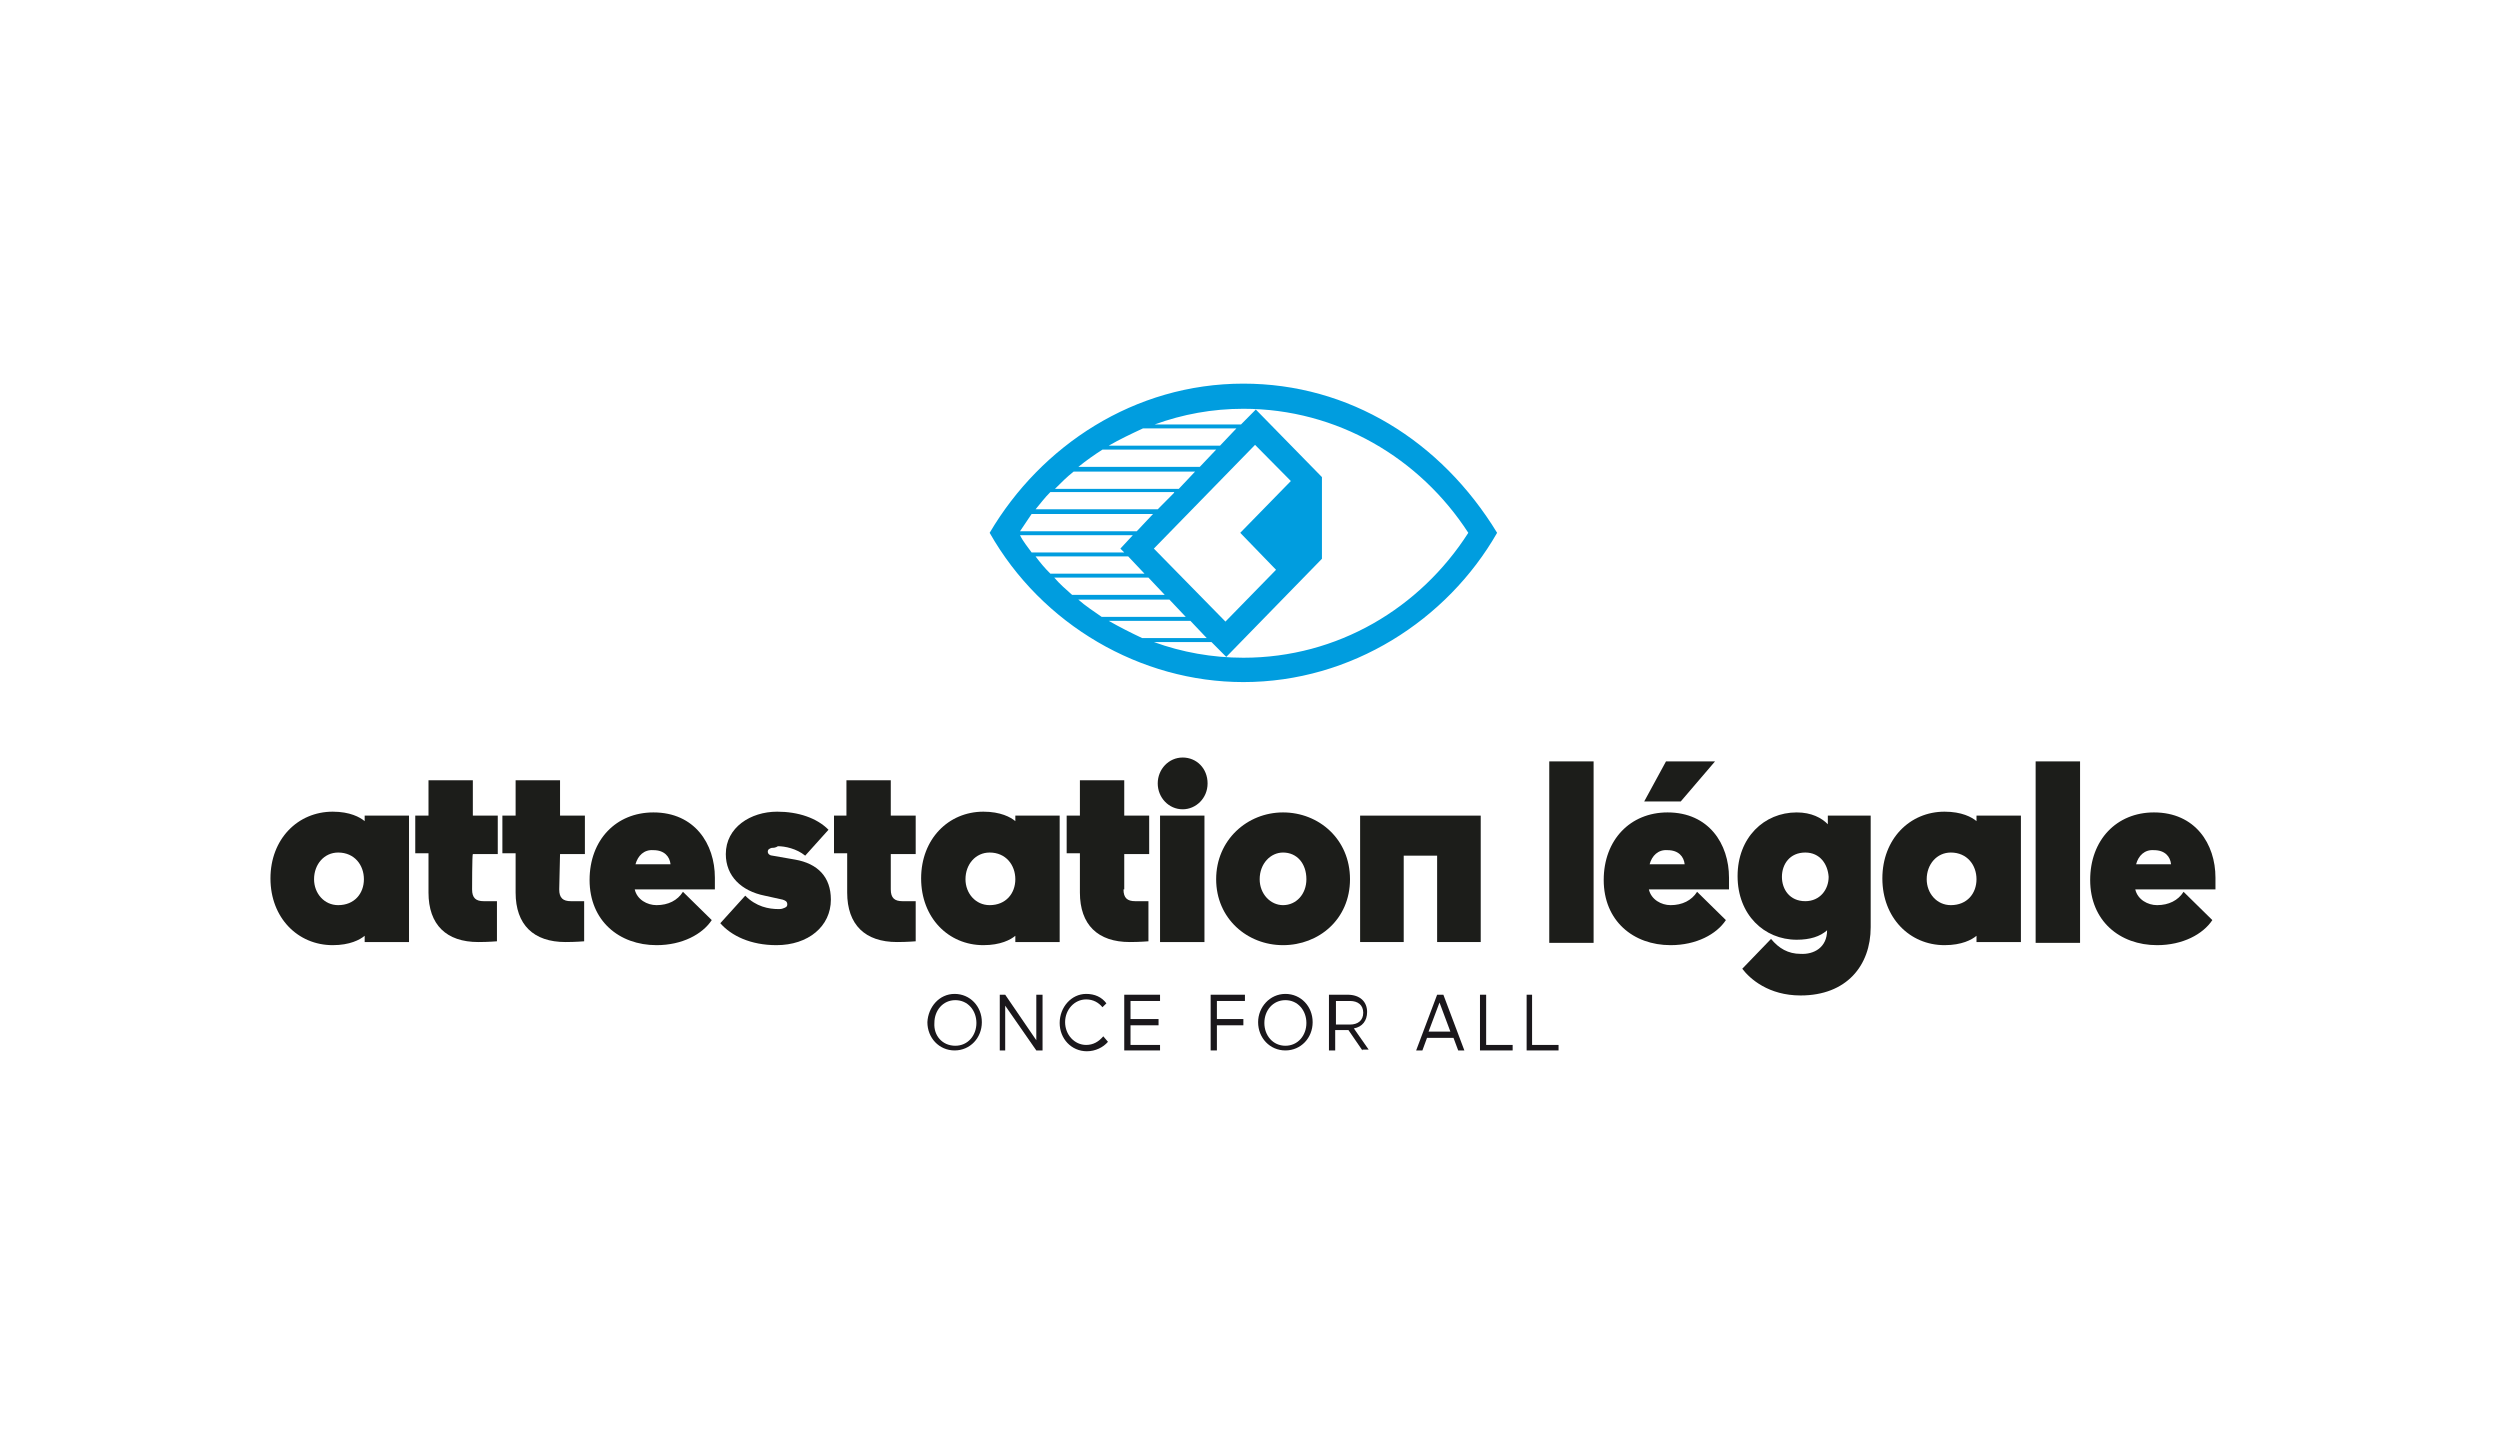 <?xml version="1.0" encoding="UTF-8"?>
<svg xmlns="http://www.w3.org/2000/svg" xmlns:xlink="http://www.w3.org/1999/xlink" width="175" zoomAndPan="magnify" viewBox="0 0 131.25 75" height="100" preserveAspectRatio="xMidYMid meet" version="1.0">
  <defs>
    <clipPath id="61849ccb19">
      <path d="M 51 20.141 L 79 20.141 L 79 36 L 51 36 Z M 51 20.141 " clip-rule="nonzero"></path>
    </clipPath>
    <clipPath id="10bc7af265">
      <path d="M 14.191 42 L 22 42 L 22 50 L 14.191 50 Z M 14.191 42 " clip-rule="nonzero"></path>
    </clipPath>
    <clipPath id="cec2d1ff4d">
      <path d="M 109 42 L 116.359 42 L 116.359 50 L 109 50 Z M 109 42 " clip-rule="nonzero"></path>
    </clipPath>
    <clipPath id="8fd9b95767">
      <path d="M 48 52 L 52 52 L 52 55.191 L 48 55.191 Z M 48 52 " clip-rule="nonzero"></path>
    </clipPath>
    <clipPath id="cdaf032892">
      <path d="M 52 52 L 55 52 L 55 55.191 L 52 55.191 Z M 52 52 " clip-rule="nonzero"></path>
    </clipPath>
    <clipPath id="f857e647ef">
      <path d="M 55 52 L 59 52 L 59 55.191 L 55 55.191 Z M 55 52 " clip-rule="nonzero"></path>
    </clipPath>
    <clipPath id="d42c0bd0ee">
      <path d="M 59 52 L 61 52 L 61 55.191 L 59 55.191 Z M 59 52 " clip-rule="nonzero"></path>
    </clipPath>
    <clipPath id="8f9ab9f68b">
      <path d="M 63 52 L 66 52 L 66 55.191 L 63 55.191 Z M 63 52 " clip-rule="nonzero"></path>
    </clipPath>
    <clipPath id="a801637c0b">
      <path d="M 66 52 L 69 52 L 69 55.191 L 66 55.191 Z M 66 52 " clip-rule="nonzero"></path>
    </clipPath>
    <clipPath id="544323b1b7">
      <path d="M 69 52 L 72 52 L 72 55.191 L 69 55.191 Z M 69 52 " clip-rule="nonzero"></path>
    </clipPath>
    <clipPath id="7515eaf04b">
      <path d="M 74 52 L 77 52 L 77 55.191 L 74 55.191 Z M 74 52 " clip-rule="nonzero"></path>
    </clipPath>
    <clipPath id="c34ae7d2e0">
      <path d="M 77 52 L 80 52 L 80 55.191 L 77 55.191 Z M 77 52 " clip-rule="nonzero"></path>
    </clipPath>
    <clipPath id="100a7579e4">
      <path d="M 80 52 L 82 52 L 82 55.191 L 80 55.191 Z M 80 52 " clip-rule="nonzero"></path>
    </clipPath>
  </defs>
  <g clip-path="url(#61849ccb19)">
    <path fill="#009ddf" d="M 65.277 34.531 C 63.641 34.531 62.047 34.242 60.578 33.707 L 63.602 33.707 L 64.379 34.488 L 69.402 29.336 L 69.402 25.047 L 65.93 21.5 L 65.152 22.285 L 60.617 22.285 C 62.09 21.75 63.641 21.461 65.277 21.461 C 70.219 21.461 74.551 24.059 77.086 27.973 C 74.551 31.934 70.219 34.531 65.277 34.531 M 64.051 23.398 L 58.207 23.398 C 58.781 23.066 59.391 22.777 60.004 22.492 L 64.91 22.492 Z M 61.395 31.48 L 62.254 32.387 L 57.84 32.387 C 57.43 32.098 56.98 31.809 56.613 31.48 Z M 60.293 30.324 L 61.148 31.23 L 56.285 31.23 C 55.961 30.945 55.633 30.656 55.348 30.324 Z M 59.23 29.211 L 60.086 30.117 L 55.145 30.117 C 54.855 29.832 54.613 29.543 54.367 29.211 Z M 59.473 28.098 L 58.82 28.801 L 59.023 29.004 L 54.16 29.004 C 53.957 28.719 53.711 28.43 53.551 28.098 Z M 60.535 26.984 L 59.68 27.891 L 53.551 27.891 C 53.754 27.602 53.957 27.273 54.16 26.984 Z M 61.641 25.871 L 60.781 26.738 L 54.367 26.738 C 54.613 26.449 54.855 26.117 55.145 25.832 L 61.641 25.832 Z M 62.742 24.758 L 61.887 25.664 L 55.387 25.664 C 55.715 25.336 56 25.047 56.367 24.758 Z M 62.988 24.512 L 56.613 24.512 C 57.023 24.18 57.43 23.891 57.879 23.605 L 63.848 23.605 Z M 58.207 32.594 L 62.496 32.594 L 63.355 33.5 L 59.965 33.5 C 59.352 33.211 58.781 32.922 58.207 32.594 M 66.992 29.914 L 64.336 32.633 L 60.578 28.801 L 65.891 23.355 L 67.77 25.254 L 65.113 27.973 Z M 65.277 20.141 C 59.555 20.141 54.652 23.398 51.957 27.973 C 54.691 32.801 59.883 35.809 65.277 35.809 C 70.957 35.809 75.98 32.551 78.598 27.973 C 75.656 23.148 70.832 20.141 65.277 20.141 " fill-opacity="1" fill-rule="nonzero"></path>
  </g>
  <g clip-path="url(#10bc7af265)">
    <path fill="#1c1d1a" d="M 19.145 49.129 C 18.898 49.336 18.367 49.621 17.469 49.621 C 15.629 49.621 14.199 48.18 14.199 46.117 C 14.199 44.055 15.629 42.613 17.469 42.613 C 18.367 42.613 18.898 42.902 19.145 43.109 L 19.145 42.82 L 21.473 42.82 L 21.473 49.457 L 19.145 49.457 Z M 17.754 47.52 C 18.613 47.52 19.105 46.902 19.105 46.16 C 19.105 45.418 18.613 44.758 17.754 44.758 C 17.02 44.758 16.488 45.375 16.488 46.16 C 16.488 46.902 17.02 47.52 17.754 47.52 " fill-opacity="1" fill-rule="nonzero"></path>
  </g>
  <path fill="#1c1d1a" d="M 24.785 46.695 C 24.785 47.148 24.988 47.312 25.395 47.312 L 26.09 47.312 L 26.09 49.418 C 26.09 49.418 25.641 49.457 25.109 49.457 C 23.434 49.457 22.496 48.551 22.496 46.859 L 22.496 44.797 L 21.801 44.797 L 21.801 42.82 L 22.496 42.82 L 22.496 40.965 L 24.824 40.965 L 24.824 42.82 L 26.133 42.82 L 26.133 44.84 L 24.824 44.84 C 24.785 44.84 24.785 46.695 24.785 46.695 Z M 24.785 46.695 " fill-opacity="1" fill-rule="nonzero"></path>
  <path fill="#1c1d1a" d="M 29.359 46.695 C 29.359 47.148 29.562 47.312 29.973 47.312 L 30.668 47.312 L 30.668 49.418 C 30.668 49.418 30.219 49.457 29.688 49.457 C 28.012 49.457 27.07 48.551 27.07 46.859 L 27.07 44.797 L 26.375 44.797 L 26.375 42.82 L 27.07 42.82 L 27.07 40.965 L 29.402 40.965 L 29.402 42.82 L 30.707 42.82 L 30.707 44.84 L 29.402 44.84 Z M 29.359 46.695 " fill-opacity="1" fill-rule="nonzero"></path>
  <path fill="#1c1d1a" d="M 33.324 46.695 C 33.445 47.23 33.977 47.52 34.469 47.52 C 35.082 47.52 35.57 47.273 35.855 46.82 L 37.367 48.305 C 36.879 49.047 35.816 49.621 34.469 49.621 C 32.508 49.621 30.953 48.344 30.953 46.199 C 30.953 44.098 32.344 42.652 34.305 42.652 C 36.469 42.652 37.531 44.305 37.531 46.078 C 37.531 46.324 37.531 46.695 37.531 46.695 Z M 33.363 45.375 L 35.203 45.375 C 35.16 44.965 34.875 44.633 34.305 44.633 C 33.812 44.594 33.488 44.922 33.363 45.375 " fill-opacity="1" fill-rule="nonzero"></path>
  <path fill="#1c1d1a" d="M 40.516 44.512 C 40.391 44.551 40.309 44.594 40.309 44.715 C 40.309 44.84 40.434 44.922 40.555 44.922 L 41.742 45.129 C 42.926 45.336 43.621 46.035 43.621 47.23 C 43.621 48.633 42.434 49.621 40.762 49.621 C 39.41 49.621 38.391 49.129 37.816 48.469 L 39.125 47.023 C 39.699 47.602 40.352 47.727 40.883 47.727 C 40.922 47.727 41.047 47.727 41.129 47.684 C 41.25 47.645 41.332 47.602 41.332 47.48 C 41.332 47.312 41.211 47.273 41.086 47.23 L 40.148 47.023 C 38.922 46.777 38.105 45.996 38.105 44.84 C 38.105 43.438 39.41 42.613 40.801 42.613 C 41.902 42.613 42.883 42.941 43.496 43.562 L 42.273 44.922 C 41.82 44.551 41.211 44.426 40.84 44.426 C 40.719 44.512 40.598 44.512 40.516 44.512 " fill-opacity="1" fill-rule="nonzero"></path>
  <path fill="#1c1d1a" d="M 46.766 46.695 C 46.766 47.148 46.969 47.312 47.379 47.312 L 48.074 47.312 L 48.074 49.418 C 48.074 49.418 47.625 49.457 47.094 49.457 C 45.418 49.457 44.477 48.551 44.477 46.859 L 44.477 44.797 L 43.785 44.797 L 43.785 42.82 L 44.438 42.82 L 44.438 40.965 L 46.766 40.965 L 46.766 42.82 L 48.074 42.82 L 48.074 44.84 L 46.766 44.84 C 46.766 44.84 46.766 46.695 46.766 46.695 Z M 46.766 46.695 " fill-opacity="1" fill-rule="nonzero"></path>
  <path fill="#1c1d1a" d="M 53.305 49.129 C 53.059 49.336 52.527 49.621 51.629 49.621 C 49.789 49.621 48.359 48.18 48.359 46.117 C 48.359 44.055 49.789 42.613 51.629 42.613 C 52.527 42.613 53.059 42.902 53.305 43.109 L 53.305 42.82 L 55.633 42.82 L 55.633 49.457 L 53.305 49.457 Z M 51.957 47.52 C 52.812 47.52 53.305 46.902 53.305 46.16 C 53.305 45.418 52.812 44.758 51.957 44.758 C 51.219 44.758 50.688 45.375 50.688 46.16 C 50.688 46.902 51.219 47.52 51.957 47.52 " fill-opacity="1" fill-rule="nonzero"></path>
  <path fill="#1c1d1a" d="M 58.984 46.695 C 58.984 47.148 59.188 47.312 59.598 47.312 L 60.293 47.312 L 60.293 49.418 C 60.293 49.418 59.84 49.457 59.312 49.457 C 57.637 49.457 56.695 48.551 56.695 46.859 L 56.695 44.797 L 56 44.797 L 56 42.82 L 56.695 42.82 L 56.695 40.965 L 59.023 40.965 L 59.023 42.82 L 60.332 42.82 L 60.332 44.84 L 59.023 44.84 L 59.023 46.695 Z M 58.984 46.695 " fill-opacity="1" fill-rule="nonzero"></path>
  <path fill="#1c1d1a" d="M 62.09 42.488 C 61.355 42.488 60.781 41.871 60.781 41.129 C 60.781 40.387 61.355 39.77 62.09 39.77 C 62.824 39.77 63.398 40.344 63.398 41.129 C 63.398 41.91 62.785 42.488 62.09 42.488 M 60.902 42.82 L 63.234 42.82 L 63.234 49.457 L 60.902 49.457 Z M 60.902 42.82 " fill-opacity="1" fill-rule="nonzero"></path>
  <path fill="#1c1d1a" d="M 67.359 42.652 C 69.238 42.652 70.875 44.055 70.875 46.16 C 70.875 48.262 69.238 49.621 67.359 49.621 C 65.48 49.621 63.848 48.223 63.848 46.16 C 63.848 44.098 65.48 42.652 67.359 42.652 M 67.359 47.52 C 68.055 47.52 68.586 46.941 68.586 46.16 C 68.586 45.336 68.094 44.758 67.359 44.758 C 66.707 44.758 66.133 45.336 66.133 46.16 C 66.133 46.941 66.707 47.52 67.359 47.52 " fill-opacity="1" fill-rule="nonzero"></path>
  <path fill="#1c1d1a" d="M 77.738 42.82 L 77.738 49.457 L 75.449 49.457 L 75.449 44.922 L 73.695 44.922 L 73.695 49.457 L 71.406 49.457 L 71.406 42.82 Z M 77.738 42.82 " fill-opacity="1" fill-rule="nonzero"></path>
  <path fill="#1c1d1a" d="M 81.336 39.973 L 83.664 39.973 L 83.664 49.5 L 81.336 49.5 Z M 81.336 39.973 " fill-opacity="1" fill-rule="nonzero"></path>
  <path fill="#1c1d1a" d="M 86.566 46.695 C 86.688 47.23 87.219 47.52 87.707 47.52 C 88.32 47.52 88.812 47.273 89.098 46.82 L 90.609 48.305 C 90.121 49.047 89.059 49.621 87.707 49.621 C 85.746 49.621 84.195 48.344 84.195 46.199 C 84.195 44.098 85.586 42.652 87.547 42.652 C 89.711 42.652 90.773 44.305 90.773 46.078 C 90.773 46.324 90.773 46.695 90.773 46.695 Z M 90.039 39.973 L 88.238 42.078 L 86.32 42.078 L 87.465 39.973 Z M 86.605 45.375 L 88.445 45.375 C 88.402 44.965 88.117 44.633 87.547 44.633 C 87.055 44.594 86.727 44.922 86.605 45.375 " fill-opacity="1" fill-rule="nonzero"></path>
  <path fill="#1c1d1a" d="M 95.922 48.84 C 95.555 49.168 95.023 49.336 94.328 49.336 C 92.613 49.336 91.223 48.016 91.223 45.996 C 91.223 43.973 92.613 42.652 94.328 42.652 C 95.105 42.652 95.637 42.941 95.961 43.273 L 95.961 42.82 L 98.211 42.82 L 98.211 48.676 C 98.211 50.695 96.941 52.262 94.531 52.262 C 92.855 52.262 91.875 51.395 91.469 50.859 L 92.98 49.293 C 93.387 49.789 93.879 50.078 94.531 50.078 C 95.227 50.117 95.922 49.746 95.922 48.84 Z M 94.777 44.758 C 93.961 44.758 93.551 45.375 93.551 46.035 C 93.551 46.695 93.961 47.312 94.777 47.312 C 95.555 47.312 96.004 46.695 96.004 46.035 C 95.961 45.375 95.555 44.758 94.777 44.758 " fill-opacity="1" fill-rule="nonzero"></path>
  <path fill="#1c1d1a" d="M 103.766 49.129 C 103.523 49.336 102.992 49.621 102.09 49.621 C 100.254 49.621 98.824 48.18 98.824 46.117 C 98.824 44.055 100.254 42.613 102.09 42.613 C 102.992 42.613 103.523 42.902 103.766 43.109 L 103.766 42.82 L 106.098 42.82 L 106.098 49.457 L 103.766 49.457 Z M 102.418 47.52 C 103.277 47.52 103.766 46.902 103.766 46.16 C 103.766 45.418 103.277 44.758 102.418 44.758 C 101.684 44.758 101.152 45.375 101.152 46.16 C 101.152 46.902 101.684 47.52 102.418 47.52 " fill-opacity="1" fill-rule="nonzero"></path>
  <path fill="#1c1d1a" d="M 106.871 39.973 L 109.203 39.973 L 109.203 49.5 L 106.871 49.5 Z M 106.871 39.973 " fill-opacity="1" fill-rule="nonzero"></path>
  <g clip-path="url(#cec2d1ff4d)">
    <path fill="#1c1d1a" d="M 112.102 46.695 C 112.227 47.23 112.758 47.52 113.246 47.52 C 113.859 47.52 114.352 47.273 114.637 46.82 L 116.148 48.305 C 115.656 49.047 114.594 49.621 113.246 49.621 C 111.285 49.621 109.734 48.344 109.734 46.199 C 109.734 44.098 111.121 42.652 113.082 42.652 C 115.25 42.652 116.312 44.305 116.312 46.078 C 116.312 46.324 116.312 46.695 116.312 46.695 Z M 112.145 45.375 L 113.98 45.375 C 113.941 44.965 113.656 44.633 113.082 44.633 C 112.594 44.594 112.266 44.922 112.145 45.375 " fill-opacity="1" fill-rule="nonzero"></path>
  </g>
  <g clip-path="url(#8fd9b95767)">
    <path fill="#1a171b" d="M 50.117 52.18 C 50.934 52.18 51.547 52.84 51.547 53.664 C 51.547 54.488 50.934 55.148 50.117 55.148 C 49.301 55.148 48.688 54.488 48.688 53.664 C 48.727 52.879 49.301 52.18 50.117 52.18 M 50.156 54.902 C 50.812 54.902 51.262 54.363 51.262 53.707 C 51.262 53.047 50.812 52.508 50.156 52.508 C 49.504 52.508 49.055 53.047 49.055 53.707 C 49.012 54.363 49.465 54.902 50.156 54.902 " fill-opacity="1" fill-rule="nonzero"></path>
  </g>
  <g clip-path="url(#cdaf032892)">
    <path fill="#1a171b" d="M 54.406 55.148 L 52.773 52.797 L 52.773 55.148 L 52.488 55.148 L 52.488 52.223 L 52.773 52.223 L 54.406 54.613 L 54.406 52.223 L 54.734 52.223 L 54.734 55.148 Z M 54.406 55.148 " fill-opacity="1" fill-rule="nonzero"></path>
  </g>
  <g clip-path="url(#f857e647ef)">
    <path fill="#1a171b" d="M 58.168 54.695 C 57.922 54.984 57.512 55.191 57.062 55.191 C 56.246 55.191 55.633 54.531 55.633 53.707 C 55.633 52.879 56.246 52.18 57.023 52.18 C 57.473 52.18 57.84 52.344 58.086 52.676 L 57.879 52.879 C 57.676 52.633 57.391 52.469 57.023 52.469 C 56.41 52.469 55.918 53.004 55.918 53.664 C 55.918 54.324 56.41 54.859 57.023 54.859 C 57.391 54.859 57.676 54.695 57.922 54.406 Z M 58.168 54.695 " fill-opacity="1" fill-rule="nonzero"></path>
  </g>
  <g clip-path="url(#d42c0bd0ee)">
    <path fill="#1a171b" d="M 59.023 55.148 L 59.023 52.223 L 60.902 52.223 L 60.902 52.551 L 59.352 52.551 L 59.352 53.5 L 60.824 53.5 L 60.824 53.828 L 59.352 53.828 L 59.352 54.859 L 60.902 54.859 L 60.902 55.148 Z M 59.023 55.148 " fill-opacity="1" fill-rule="nonzero"></path>
  </g>
  <g clip-path="url(#8f9ab9f68b)">
    <path fill="#1a171b" d="M 63.887 55.148 L 63.559 55.148 L 63.559 52.223 L 65.359 52.223 L 65.359 52.551 L 63.887 52.551 L 63.887 53.5 L 65.277 53.5 L 65.277 53.828 L 63.887 53.828 Z M 63.887 55.148 " fill-opacity="1" fill-rule="nonzero"></path>
  </g>
  <g clip-path="url(#a801637c0b)">
    <path fill="#1a171b" d="M 67.484 52.18 C 68.301 52.18 68.914 52.84 68.914 53.664 C 68.914 54.488 68.301 55.148 67.484 55.148 C 66.664 55.148 66.051 54.488 66.051 53.664 C 66.051 52.879 66.664 52.18 67.484 52.18 M 67.484 54.902 C 68.137 54.902 68.586 54.363 68.586 53.707 C 68.586 53.047 68.137 52.508 67.484 52.508 C 66.828 52.508 66.379 53.047 66.379 53.707 C 66.379 54.363 66.828 54.902 67.484 54.902 " fill-opacity="1" fill-rule="nonzero"></path>
  </g>
  <g clip-path="url(#544323b1b7)">
    <path fill="#1a171b" d="M 71.527 55.148 L 70.793 54.078 L 70.098 54.078 L 70.098 55.148 L 69.77 55.148 L 69.77 52.223 L 70.75 52.223 C 71.406 52.223 71.773 52.594 71.773 53.129 C 71.773 53.582 71.527 53.91 71.078 53.992 L 71.855 55.105 L 71.527 55.105 Z M 70.137 52.551 L 70.137 53.789 L 70.875 53.789 C 71.281 53.789 71.57 53.582 71.57 53.168 C 71.57 52.758 71.281 52.551 70.875 52.551 Z M 70.137 52.551 " fill-opacity="1" fill-rule="nonzero"></path>
  </g>
  <g clip-path="url(#7515eaf04b)">
    <path fill="#1a171b" d="M 75.777 52.223 L 76.879 55.148 L 76.555 55.148 L 76.309 54.488 L 74.918 54.488 L 74.676 55.148 L 74.348 55.148 L 75.449 52.223 Z M 75.574 52.633 L 75 54.16 L 76.145 54.16 Z M 75.574 52.633 " fill-opacity="1" fill-rule="nonzero"></path>
  </g>
  <g clip-path="url(#c34ae7d2e0)">
    <path fill="#1a171b" d="M 77.699 55.148 L 77.699 52.223 L 78.023 52.223 L 78.023 54.859 L 79.414 54.859 L 79.414 55.148 Z M 77.699 55.148 " fill-opacity="1" fill-rule="nonzero"></path>
  </g>
  <g clip-path="url(#100a7579e4)">
    <path fill="#1a171b" d="M 80.148 55.148 L 80.148 52.223 L 80.434 52.223 L 80.434 54.859 L 81.824 54.859 L 81.824 55.148 Z M 80.148 55.148 " fill-opacity="1" fill-rule="nonzero"></path>
  </g>
</svg>
